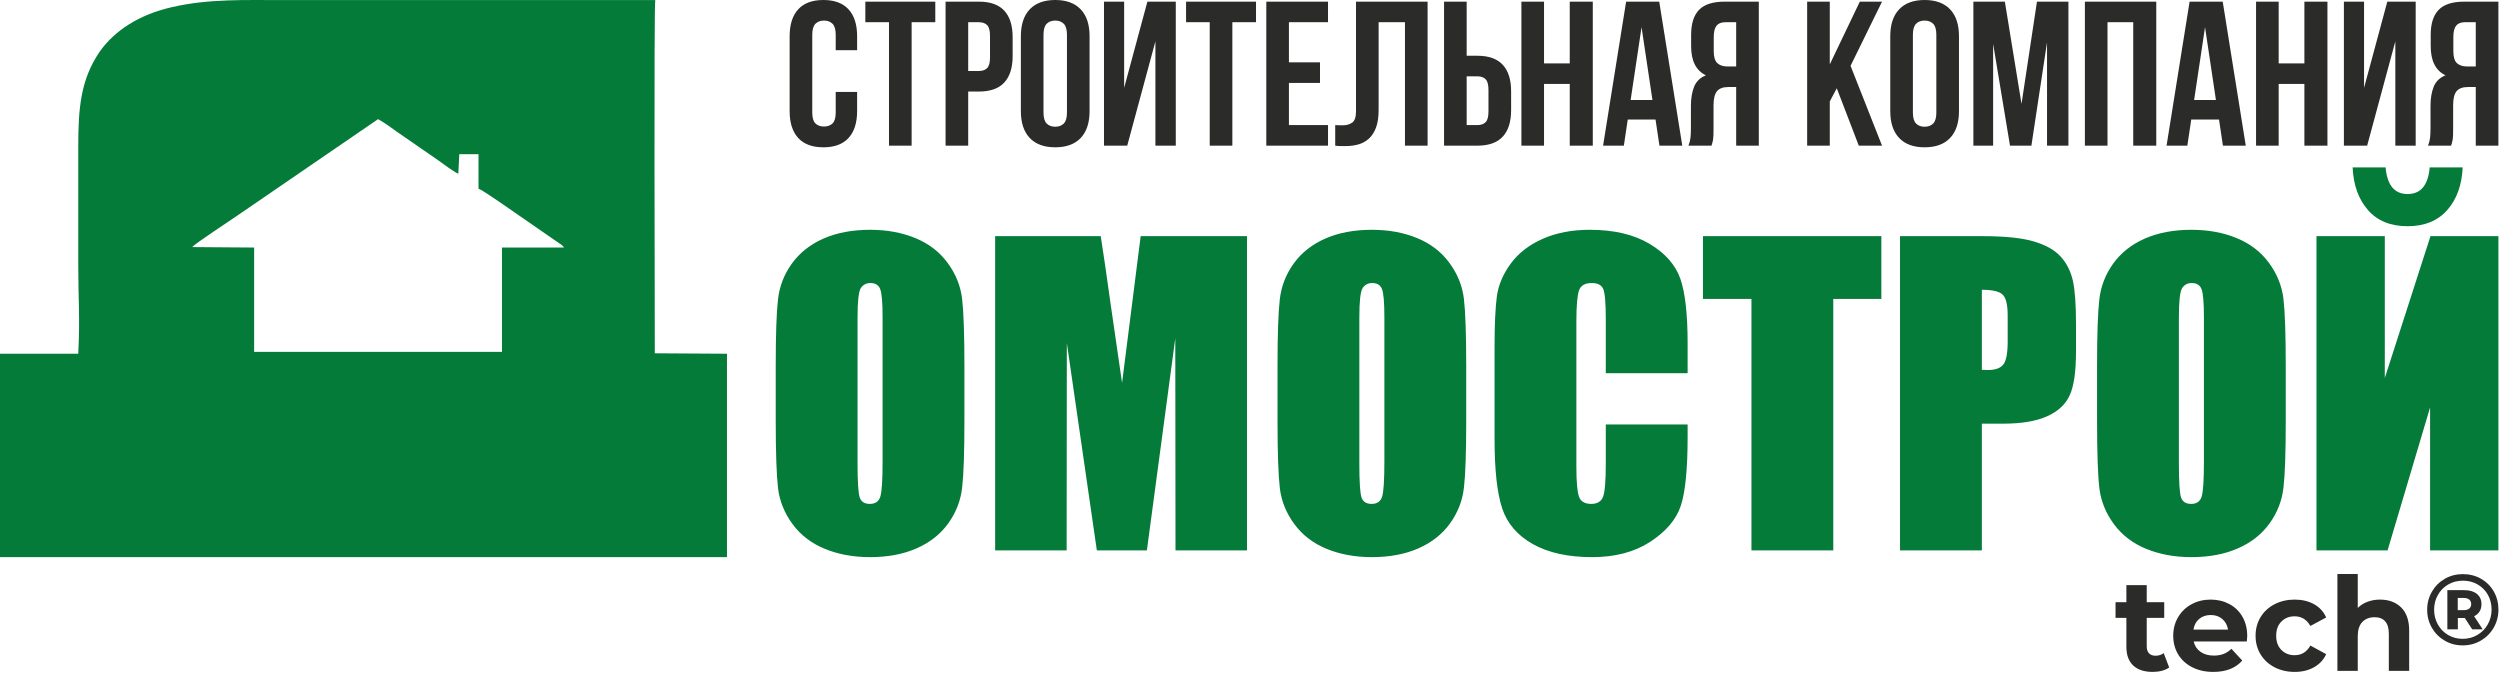 <?xml version="1.0" encoding="UTF-8"?> <svg xmlns="http://www.w3.org/2000/svg" width="242" height="66" viewBox="0 0 242 66" fill="none"><path d="M82.969 8.902V10.754C82.969 11.883 82.693 12.749 82.142 13.353C81.591 13.957 80.778 14.259 79.703 14.259C78.627 14.259 77.814 13.957 77.263 13.353C76.712 12.749 76.437 11.883 76.437 10.754V3.505C76.437 2.377 76.712 1.51 77.263 0.907C77.814 0.303 78.627 0 79.703 0C80.778 0 81.591 0.303 82.142 0.907C82.693 1.51 82.969 2.377 82.969 3.505V4.86H80.897V3.366C80.897 2.861 80.795 2.506 80.589 2.3C80.383 2.095 80.107 1.992 79.762 1.992C79.417 1.992 79.142 2.095 78.936 2.3C78.73 2.506 78.627 2.861 78.627 3.366V10.893C78.627 11.398 78.73 11.75 78.936 11.949C79.142 12.148 79.417 12.248 79.762 12.248C80.107 12.248 80.383 12.148 80.589 11.949C80.795 11.75 80.897 11.398 80.897 10.893V8.902H82.969ZM83.765 0.16H90.536V2.151H88.246V14.1H86.055V2.151H83.765V0.16ZM94.758 0.16C95.86 0.16 96.68 0.452 97.217 1.036C97.755 1.62 98.024 2.477 98.024 3.605V5.417C98.024 6.546 97.755 7.402 97.217 7.986C96.68 8.57 95.86 8.862 94.758 8.862H93.722V14.1H91.532V0.16H94.758ZM93.722 2.151V6.871H94.758C95.103 6.871 95.368 6.778 95.554 6.592C95.74 6.406 95.833 6.061 95.833 5.556V3.466C95.833 2.961 95.74 2.616 95.554 2.43C95.368 2.244 95.103 2.151 94.758 2.151H93.722ZM101.011 10.893C101.011 11.398 101.114 11.753 101.319 11.959C101.525 12.165 101.801 12.268 102.146 12.268C102.491 12.268 102.766 12.165 102.972 11.959C103.178 11.753 103.281 11.398 103.281 10.893V3.366C103.281 2.861 103.178 2.506 102.972 2.3C102.766 2.095 102.491 1.992 102.146 1.992C101.801 1.992 101.525 2.095 101.319 2.3C101.114 2.506 101.011 2.861 101.011 3.366V10.893ZM98.82 3.505C98.82 2.377 99.106 1.51 99.676 0.907C100.247 0.303 101.071 0 102.146 0C103.221 0 104.044 0.303 104.615 0.907C105.186 1.51 105.471 2.377 105.471 3.505V10.754C105.471 11.883 105.186 12.749 104.615 13.353C104.044 13.957 103.221 14.259 102.146 14.259C101.071 14.259 100.247 13.957 99.676 13.353C99.106 12.749 98.82 11.883 98.82 10.754V3.505ZM109.116 14.1H106.866V0.16H108.817V8.504L111.067 0.16H113.816V14.1H111.844V4.003L109.116 14.1ZM114.811 0.16H121.582V2.151H119.292V14.1H117.101V2.151H114.811V0.16ZM124.768 6.035H127.776V8.026H124.768V12.108H128.552V14.1H122.578V0.16H128.552V2.151H124.768V6.035ZM136 2.151H133.451V10.635C133.451 11.338 133.365 11.916 133.192 12.367C133.02 12.819 132.787 13.174 132.495 13.433C132.203 13.691 131.868 13.874 131.49 13.98C131.111 14.086 130.716 14.139 130.304 14.139C130.106 14.139 129.926 14.139 129.767 14.139C129.608 14.139 129.435 14.126 129.249 14.1V12.108C129.369 12.122 129.495 12.128 129.628 12.128C129.76 12.128 129.886 12.128 130.006 12.128C130.351 12.128 130.646 12.042 130.892 11.869C131.138 11.697 131.261 11.338 131.261 10.794V0.16H138.191V14.1H136V2.151ZM143.01 12.108C143.355 12.108 143.62 12.015 143.806 11.829C143.992 11.644 144.085 11.298 144.085 10.794V8.703C144.085 8.198 143.992 7.853 143.806 7.667C143.62 7.481 143.355 7.388 143.01 7.388H141.974V12.108H143.01ZM139.784 14.1V0.16H141.974V5.397H143.01C144.112 5.397 144.932 5.689 145.469 6.274C146.007 6.857 146.276 7.714 146.276 8.842V10.655C146.276 11.783 146.007 12.639 145.469 13.224C144.932 13.807 144.112 14.1 143.01 14.1H139.784ZM149.462 14.1H147.272V0.16H149.462V6.134H151.951V0.16H154.182V14.1H151.951V8.125H149.462V14.1ZM162.845 14.1H160.634L160.256 11.57H157.567L157.189 14.1H155.178L157.408 0.16H160.614L162.845 14.1ZM157.846 9.679H159.957L158.902 2.629L157.846 9.679ZM167.006 2.151C166.622 2.151 166.339 2.264 166.16 2.49C165.981 2.715 165.891 3.081 165.891 3.585V4.959C165.891 5.517 166.007 5.902 166.24 6.114C166.472 6.326 166.794 6.433 167.206 6.433H168.062V2.151H167.006ZM163.442 14.1C163.548 13.834 163.614 13.572 163.641 13.313C163.668 13.054 163.681 12.752 163.681 12.407V10.256C163.681 9.526 163.784 8.906 163.99 8.394C164.195 7.883 164.577 7.515 165.134 7.289C164.178 6.838 163.701 5.895 163.701 4.461V3.366C163.701 2.291 163.956 1.488 164.467 0.956C164.979 0.425 165.805 0.16 166.947 0.16H170.253V14.1H168.062V8.424H167.305C166.801 8.424 166.436 8.557 166.21 8.822C165.984 9.088 165.871 9.546 165.871 10.197V12.387C165.871 12.666 165.867 12.898 165.862 13.084C165.855 13.27 165.842 13.423 165.822 13.542C165.802 13.662 165.779 13.761 165.752 13.841C165.726 13.921 165.699 14.007 165.673 14.1H163.442ZM177.8 8.544L177.123 9.818V14.1H174.932V0.16H177.123V6.233L180.03 0.16H182.181L179.134 6.373L182.181 14.1H179.931L177.8 8.544ZM185.168 10.893C185.168 11.398 185.271 11.753 185.477 11.959C185.683 12.165 185.958 12.268 186.303 12.268C186.648 12.268 186.924 12.165 187.13 11.959C187.336 11.753 187.438 11.398 187.438 10.893V3.366C187.438 2.861 187.336 2.506 187.13 2.3C186.924 2.095 186.648 1.992 186.303 1.992C185.958 1.992 185.683 2.095 185.477 2.3C185.271 2.506 185.168 2.861 185.168 3.366V10.893ZM182.978 3.505C182.978 2.377 183.263 1.51 183.834 0.907C184.405 0.303 185.228 0 186.303 0C187.379 0 188.202 0.303 188.773 0.907C189.344 1.51 189.629 2.377 189.629 3.505V10.754C189.629 11.883 189.344 12.749 188.773 13.353C188.202 13.957 187.379 14.259 186.303 14.259C185.228 14.259 184.405 13.957 183.834 13.353C183.263 12.749 182.978 11.883 182.978 10.754V3.505ZM195.683 10.057L197.177 0.16H200.223V14.1H198.153V4.103L196.639 14.1H194.568L192.935 4.242V14.1H191.023V0.16H194.07L195.683 10.057ZM204.007 14.1H201.817V0.16H208.727V14.1H206.497V2.151H204.007V14.1ZM217.39 14.1H215.179L214.801 11.57H212.113L211.734 14.1H209.723L211.953 0.16H215.159L217.39 14.1ZM212.391 9.679H214.502L213.447 2.629L212.391 9.679ZM220.576 14.1H218.386V0.16H220.576V6.134H223.065V0.16H225.296V14.1H223.065V8.125H220.576V14.1ZM229.14 14.1H226.889V0.16H228.84V8.504L231.091 0.16H233.839V14.1H231.868V4.003L229.14 14.1ZM238.598 2.151C238.214 2.151 237.931 2.264 237.752 2.49C237.573 2.715 237.484 3.081 237.484 3.585V4.959C237.484 5.517 237.6 5.902 237.832 6.114C238.064 6.326 238.386 6.433 238.798 6.433H239.654V2.151H238.598ZM235.034 14.1C235.14 13.834 235.206 13.572 235.233 13.313C235.26 13.054 235.273 12.752 235.273 12.407V10.256C235.273 9.526 235.376 8.906 235.582 8.394C235.787 7.883 236.169 7.515 236.726 7.289C235.771 6.838 235.293 5.895 235.293 4.461V3.366C235.293 2.291 235.548 1.488 236.059 0.956C236.571 0.425 237.397 0.16 238.539 0.16H241.845V14.1H239.654V8.424H238.897C238.393 8.424 238.028 8.557 237.802 8.822C237.576 9.088 237.464 9.546 237.464 10.197V12.387C237.464 12.666 237.46 12.898 237.454 13.084C237.448 13.27 237.434 13.423 237.414 13.542C237.394 13.662 237.371 13.761 237.345 13.841C237.318 13.921 237.291 14.007 237.265 14.1H235.034Z" fill="#2B2B2A"></path><path d="M93.356 40.69C93.356 43.746 93.285 45.906 93.138 47.175C92.997 48.451 92.548 49.611 91.792 50.662C91.036 51.713 90.01 52.52 88.722 53.084C87.434 53.649 85.934 53.931 84.223 53.931C82.595 53.931 81.14 53.661 79.845 53.129C78.551 52.598 77.506 51.803 76.724 50.739C75.936 49.675 75.468 48.515 75.314 47.265C75.167 46.009 75.09 43.817 75.09 40.69V35.485C75.09 32.428 75.16 30.268 75.308 28.999C75.449 27.724 75.897 26.564 76.654 25.513C77.41 24.462 78.436 23.654 79.724 23.09C81.012 22.526 82.512 22.244 84.223 22.244C85.85 22.244 87.306 22.513 88.6 23.045C89.894 23.577 90.94 24.372 91.721 25.436C92.51 26.5 92.978 27.66 93.131 28.909C93.279 30.166 93.356 32.357 93.356 35.485V40.69ZM85.434 30.697C85.434 29.288 85.357 28.384 85.204 27.986C85.05 27.596 84.736 27.397 84.261 27.397C83.858 27.397 83.55 27.557 83.332 27.878C83.121 28.192 83.011 29.134 83.011 30.697V44.894C83.011 46.656 83.082 47.746 83.223 48.156C83.364 48.572 83.691 48.778 84.203 48.778C84.729 48.778 85.069 48.541 85.216 48.066C85.364 47.592 85.434 46.457 85.434 44.669V30.697ZM120.709 22.859V53.277H113.788L113.768 32.742L111.019 53.277H106.174L103.27 33.204L103.251 53.277H96.33V22.859H106.552C106.84 24.699 107.154 26.865 107.494 29.339L108.616 37.062L110.417 22.859H120.709ZM141.93 40.69C141.93 43.746 141.859 45.906 141.712 47.175C141.571 48.451 141.122 49.611 140.366 50.662C139.61 51.713 138.584 52.52 137.296 53.084C136.008 53.649 134.508 53.931 132.797 53.931C131.169 53.931 129.714 53.661 128.419 53.129C127.125 52.598 126.08 51.803 125.298 50.739C124.51 49.675 124.042 48.515 123.888 47.265C123.741 46.009 123.664 43.817 123.664 40.69V35.485C123.664 32.428 123.735 30.268 123.882 28.999C124.023 27.724 124.472 26.564 125.228 25.513C125.984 24.462 127.009 23.654 128.298 23.09C129.586 22.526 131.086 22.244 132.797 22.244C134.425 22.244 135.88 22.513 137.174 23.045C138.469 23.577 139.514 24.372 140.295 25.436C141.084 26.5 141.552 27.66 141.705 28.909C141.853 30.166 141.93 32.357 141.93 35.485V40.69ZM134.008 30.697C134.008 29.288 133.931 28.384 133.777 27.986C133.624 27.596 133.31 27.397 132.835 27.397C132.432 27.397 132.124 27.557 131.906 27.878C131.695 28.192 131.585 29.134 131.585 30.697V44.894C131.585 46.656 131.656 47.746 131.797 48.156C131.938 48.572 132.265 48.778 132.777 48.778C133.303 48.778 133.643 48.541 133.79 48.066C133.938 47.592 134.008 46.457 134.008 44.669V30.697ZM163.362 36.126H155.44V30.845C155.44 29.307 155.357 28.352 155.19 27.967C155.023 27.589 154.652 27.397 154.081 27.397C153.441 27.397 153.03 27.628 152.857 28.089C152.684 28.557 152.594 29.557 152.594 31.095V45.208C152.594 46.688 152.684 47.649 152.857 48.105C153.03 48.553 153.421 48.778 154.024 48.778C154.607 48.778 154.991 48.553 155.171 48.098C155.35 47.649 155.44 46.586 155.44 44.913V41.087H163.362V42.272C163.362 45.426 163.137 47.662 162.695 48.976C162.253 50.297 161.266 51.45 159.747 52.444C158.222 53.437 156.35 53.931 154.12 53.931C151.806 53.931 149.896 53.514 148.39 52.674C146.89 51.835 145.891 50.675 145.403 49.188C144.916 47.701 144.673 45.471 144.673 42.49V33.607C144.673 31.416 144.75 29.774 144.897 28.679C145.051 27.583 145.493 26.525 146.243 25.513C146.987 24.5 148.018 23.699 149.339 23.116C150.659 22.532 152.178 22.244 153.896 22.244C156.222 22.244 158.145 22.693 159.663 23.596C161.176 24.494 162.17 25.615 162.65 26.961C163.124 28.307 163.362 30.396 163.362 33.236V36.126ZM182.115 22.859V28.935H177.461V53.277H169.54V28.935H164.848V22.859H182.115ZM183.922 22.859H191.888C194.042 22.859 195.695 23.026 196.855 23.366C198.009 23.705 198.881 24.192 199.464 24.827C200.047 25.468 200.438 26.243 200.649 27.147C200.855 28.057 200.957 29.461 200.957 31.364V34.011C200.957 35.947 200.758 37.363 200.355 38.248C199.957 39.138 199.22 39.824 198.157 40.298C197.086 40.773 195.689 41.01 193.965 41.01H191.844V53.277H183.922V22.859ZM191.844 28.051V35.799C192.068 35.812 192.26 35.818 192.42 35.818C193.144 35.818 193.645 35.639 193.926 35.28C194.202 34.928 194.343 34.184 194.343 33.056V30.55C194.343 29.512 194.183 28.833 193.856 28.518C193.536 28.204 192.863 28.051 191.844 28.051ZM221.261 40.69C221.261 43.746 221.19 45.906 221.043 47.175C220.902 48.451 220.453 49.611 219.697 50.662C218.941 51.713 217.915 52.52 216.627 53.084C215.339 53.649 213.839 53.931 212.128 53.931C210.5 53.931 209.045 53.661 207.75 53.129C206.456 52.598 205.411 51.803 204.629 50.739C203.841 49.675 203.373 48.515 203.22 47.265C203.072 46.009 202.995 43.817 202.995 40.69V35.485C202.995 32.428 203.066 30.268 203.213 28.999C203.354 27.724 203.803 26.564 204.559 25.513C205.315 24.462 206.341 23.654 207.629 23.09C208.917 22.526 210.417 22.244 212.128 22.244C213.756 22.244 215.211 22.513 216.505 23.045C217.8 23.577 218.845 24.372 219.627 25.436C220.415 26.5 220.883 27.66 221.037 28.909C221.184 30.166 221.261 32.357 221.261 35.485V40.69ZM213.339 30.697C213.339 29.288 213.263 28.384 213.109 27.986C212.955 27.596 212.641 27.397 212.166 27.397C211.763 27.397 211.455 27.557 211.237 27.878C211.026 28.192 210.917 29.134 210.917 30.697V44.894C210.917 46.656 210.987 47.746 211.128 48.156C211.269 48.572 211.596 48.778 212.109 48.778C212.634 48.778 212.974 48.541 213.121 48.066C213.269 47.592 213.339 46.457 213.339 44.669V30.697ZM241.847 53.277H235.233V39.44L231.118 53.277H224.235V22.859H230.849V36.587L235.271 22.859H241.847V53.277ZM235.194 16.207H238.386C238.309 17.918 237.815 19.289 236.893 20.334C235.969 21.379 234.694 21.898 233.054 21.898C231.4 21.898 230.118 21.372 229.208 20.321C228.298 19.276 227.811 17.905 227.734 16.207H230.926C231.08 17.924 231.784 18.783 233.054 18.783C234.329 18.783 235.047 17.924 235.194 16.207Z" fill="#057B3A"></path><path d="M209.977 64.611C209.783 64.754 209.545 64.861 209.263 64.933C208.981 65.005 208.684 65.04 208.372 65.04C207.564 65.04 206.938 64.834 206.496 64.421C206.054 64.009 205.833 63.402 205.833 62.602V59.81H204.784V58.294H205.833V56.639H207.804V58.294H209.497V59.81H207.804V62.577C207.804 62.863 207.877 63.084 208.025 63.24C208.172 63.396 208.381 63.474 208.65 63.474C208.962 63.474 209.227 63.389 209.446 63.221L209.977 64.611ZM217.531 61.566C217.531 61.592 217.519 61.769 217.493 62.097H212.351C212.444 62.518 212.663 62.851 213.008 63.095C213.354 63.339 213.783 63.461 214.297 63.461C214.65 63.461 214.964 63.408 215.238 63.303C215.512 63.198 215.766 63.032 216.002 62.804L217.051 63.941C216.411 64.674 215.476 65.04 214.246 65.04C213.48 65.04 212.802 64.891 212.212 64.592C211.623 64.293 211.168 63.878 210.848 63.348C210.528 62.817 210.368 62.215 210.368 61.541C210.368 60.876 210.526 60.276 210.842 59.741C211.158 59.206 211.591 58.789 212.143 58.49C212.694 58.191 213.311 58.041 213.993 58.041C214.659 58.041 215.261 58.185 215.8 58.471C216.339 58.758 216.762 59.168 217.07 59.703C217.377 60.238 217.531 60.859 217.531 61.566ZM214.006 59.533C213.56 59.533 213.185 59.659 212.882 59.911C212.579 60.164 212.394 60.509 212.326 60.947H215.674C215.606 60.518 215.421 60.175 215.118 59.918C214.815 59.661 214.444 59.533 214.006 59.533ZM222.129 65.04C221.405 65.04 220.754 64.891 220.177 64.592C219.6 64.293 219.15 63.878 218.826 63.348C218.502 62.817 218.34 62.215 218.34 61.541C218.34 60.867 218.502 60.265 218.826 59.734C219.15 59.204 219.6 58.789 220.177 58.49C220.754 58.191 221.405 58.041 222.129 58.041C222.845 58.041 223.47 58.191 224.005 58.49C224.54 58.789 224.929 59.217 225.174 59.773L223.645 60.593C223.291 59.97 222.782 59.659 222.116 59.659C221.603 59.659 221.178 59.827 220.841 60.164C220.504 60.501 220.335 60.96 220.335 61.541C220.335 62.122 220.504 62.581 220.841 62.918C221.178 63.255 221.603 63.423 222.116 63.423C222.79 63.423 223.3 63.112 223.645 62.489L225.174 63.322C224.929 63.861 224.54 64.282 224.005 64.585C223.47 64.889 222.845 65.04 222.129 65.04ZM230.391 58.041C231.233 58.041 231.913 58.294 232.431 58.8C232.949 59.305 233.208 60.054 233.208 61.048V64.939H231.238V61.352C231.238 60.812 231.12 60.41 230.884 60.145C230.648 59.88 230.307 59.747 229.86 59.747C229.364 59.747 228.968 59.901 228.673 60.208C228.378 60.516 228.231 60.973 228.231 61.579V64.939H226.26V55.566H228.231V58.85C228.492 58.589 228.808 58.389 229.178 58.25C229.549 58.111 229.953 58.041 230.391 58.041Z" fill="#2B2B2A"></path><path d="M238.409 55.574C239.054 55.574 239.639 55.724 240.163 56.024C240.688 56.323 241.1 56.735 241.4 57.26C241.699 57.785 241.849 58.366 241.849 59.005C241.849 59.643 241.696 60.228 241.39 60.759C241.084 61.29 240.666 61.708 240.139 62.014C239.611 62.321 239.028 62.474 238.389 62.474C237.751 62.474 237.169 62.321 236.645 62.014C236.12 61.708 235.707 61.291 235.403 60.764C235.1 60.236 234.949 59.656 234.949 59.024C234.949 58.392 235.1 57.812 235.403 57.284C235.707 56.756 236.122 56.34 236.649 56.033C237.177 55.727 237.764 55.574 238.409 55.574ZM238.389 61.839C238.91 61.839 239.384 61.713 239.811 61.462C240.238 61.212 240.574 60.87 240.818 60.436C241.062 60.003 241.185 59.526 241.185 59.005C241.185 58.477 241.065 58.001 240.828 57.577C240.59 57.154 240.259 56.82 239.836 56.576C239.412 56.331 238.936 56.209 238.409 56.209C237.881 56.209 237.405 56.333 236.982 56.581C236.558 56.828 236.226 57.167 235.985 57.597C235.744 58.027 235.623 58.502 235.623 59.024C235.623 59.545 235.744 60.021 235.985 60.451C236.226 60.881 236.557 61.22 236.977 61.467C237.397 61.715 237.868 61.839 238.389 61.839ZM240.207 58.477C240.207 58.751 240.147 58.986 240.026 59.185C239.906 59.384 239.728 59.538 239.494 59.65L240.324 60.92H239.308L238.594 59.825H238.556H237.92V60.92H236.904V57.128H238.556C239.07 57.128 239.474 57.25 239.767 57.495C240.061 57.739 240.207 58.066 240.207 58.477ZM238.487 59.063C238.715 59.063 238.893 59.012 239.02 58.911C239.147 58.811 239.21 58.666 239.21 58.477C239.21 58.288 239.147 58.141 239.02 58.037C238.893 57.933 238.715 57.88 238.487 57.88H237.91V59.063H238.487Z" fill="#2B2B2A"></path><path d="M0 53.931H70.371V34.242L63.385 34.198C63.385 30.762 63.294 0.462 63.43 0.009C52.024 0.009 38.794 0.009 27.433 0.009C23.752 0.009 20.163 -0.127 16.663 0.688C13.436 1.41 11.073 2.993 9.665 4.981C7.803 7.693 7.575 10.45 7.575 14.246C7.575 18.042 7.575 21.793 7.575 25.544C7.575 29.206 7.756 30.582 7.575 34.242H0V53.931ZM18.601 23.917C18.965 23.511 22.373 21.296 23.144 20.752L36.596 11.534C37.186 11.849 37.914 12.393 38.55 12.845L42.412 15.512C42.912 15.872 43.866 16.596 44.366 16.82L44.458 14.924H46.32V18.267C46.776 18.448 47.957 19.306 48.456 19.623L54.137 23.555C54.274 23.646 54.227 23.6 54.409 23.737C54.499 23.826 54.499 23.826 54.591 23.962H48.592V34.059H24.6V23.962L18.601 23.917Z" fill="#057B3A"></path></svg> 